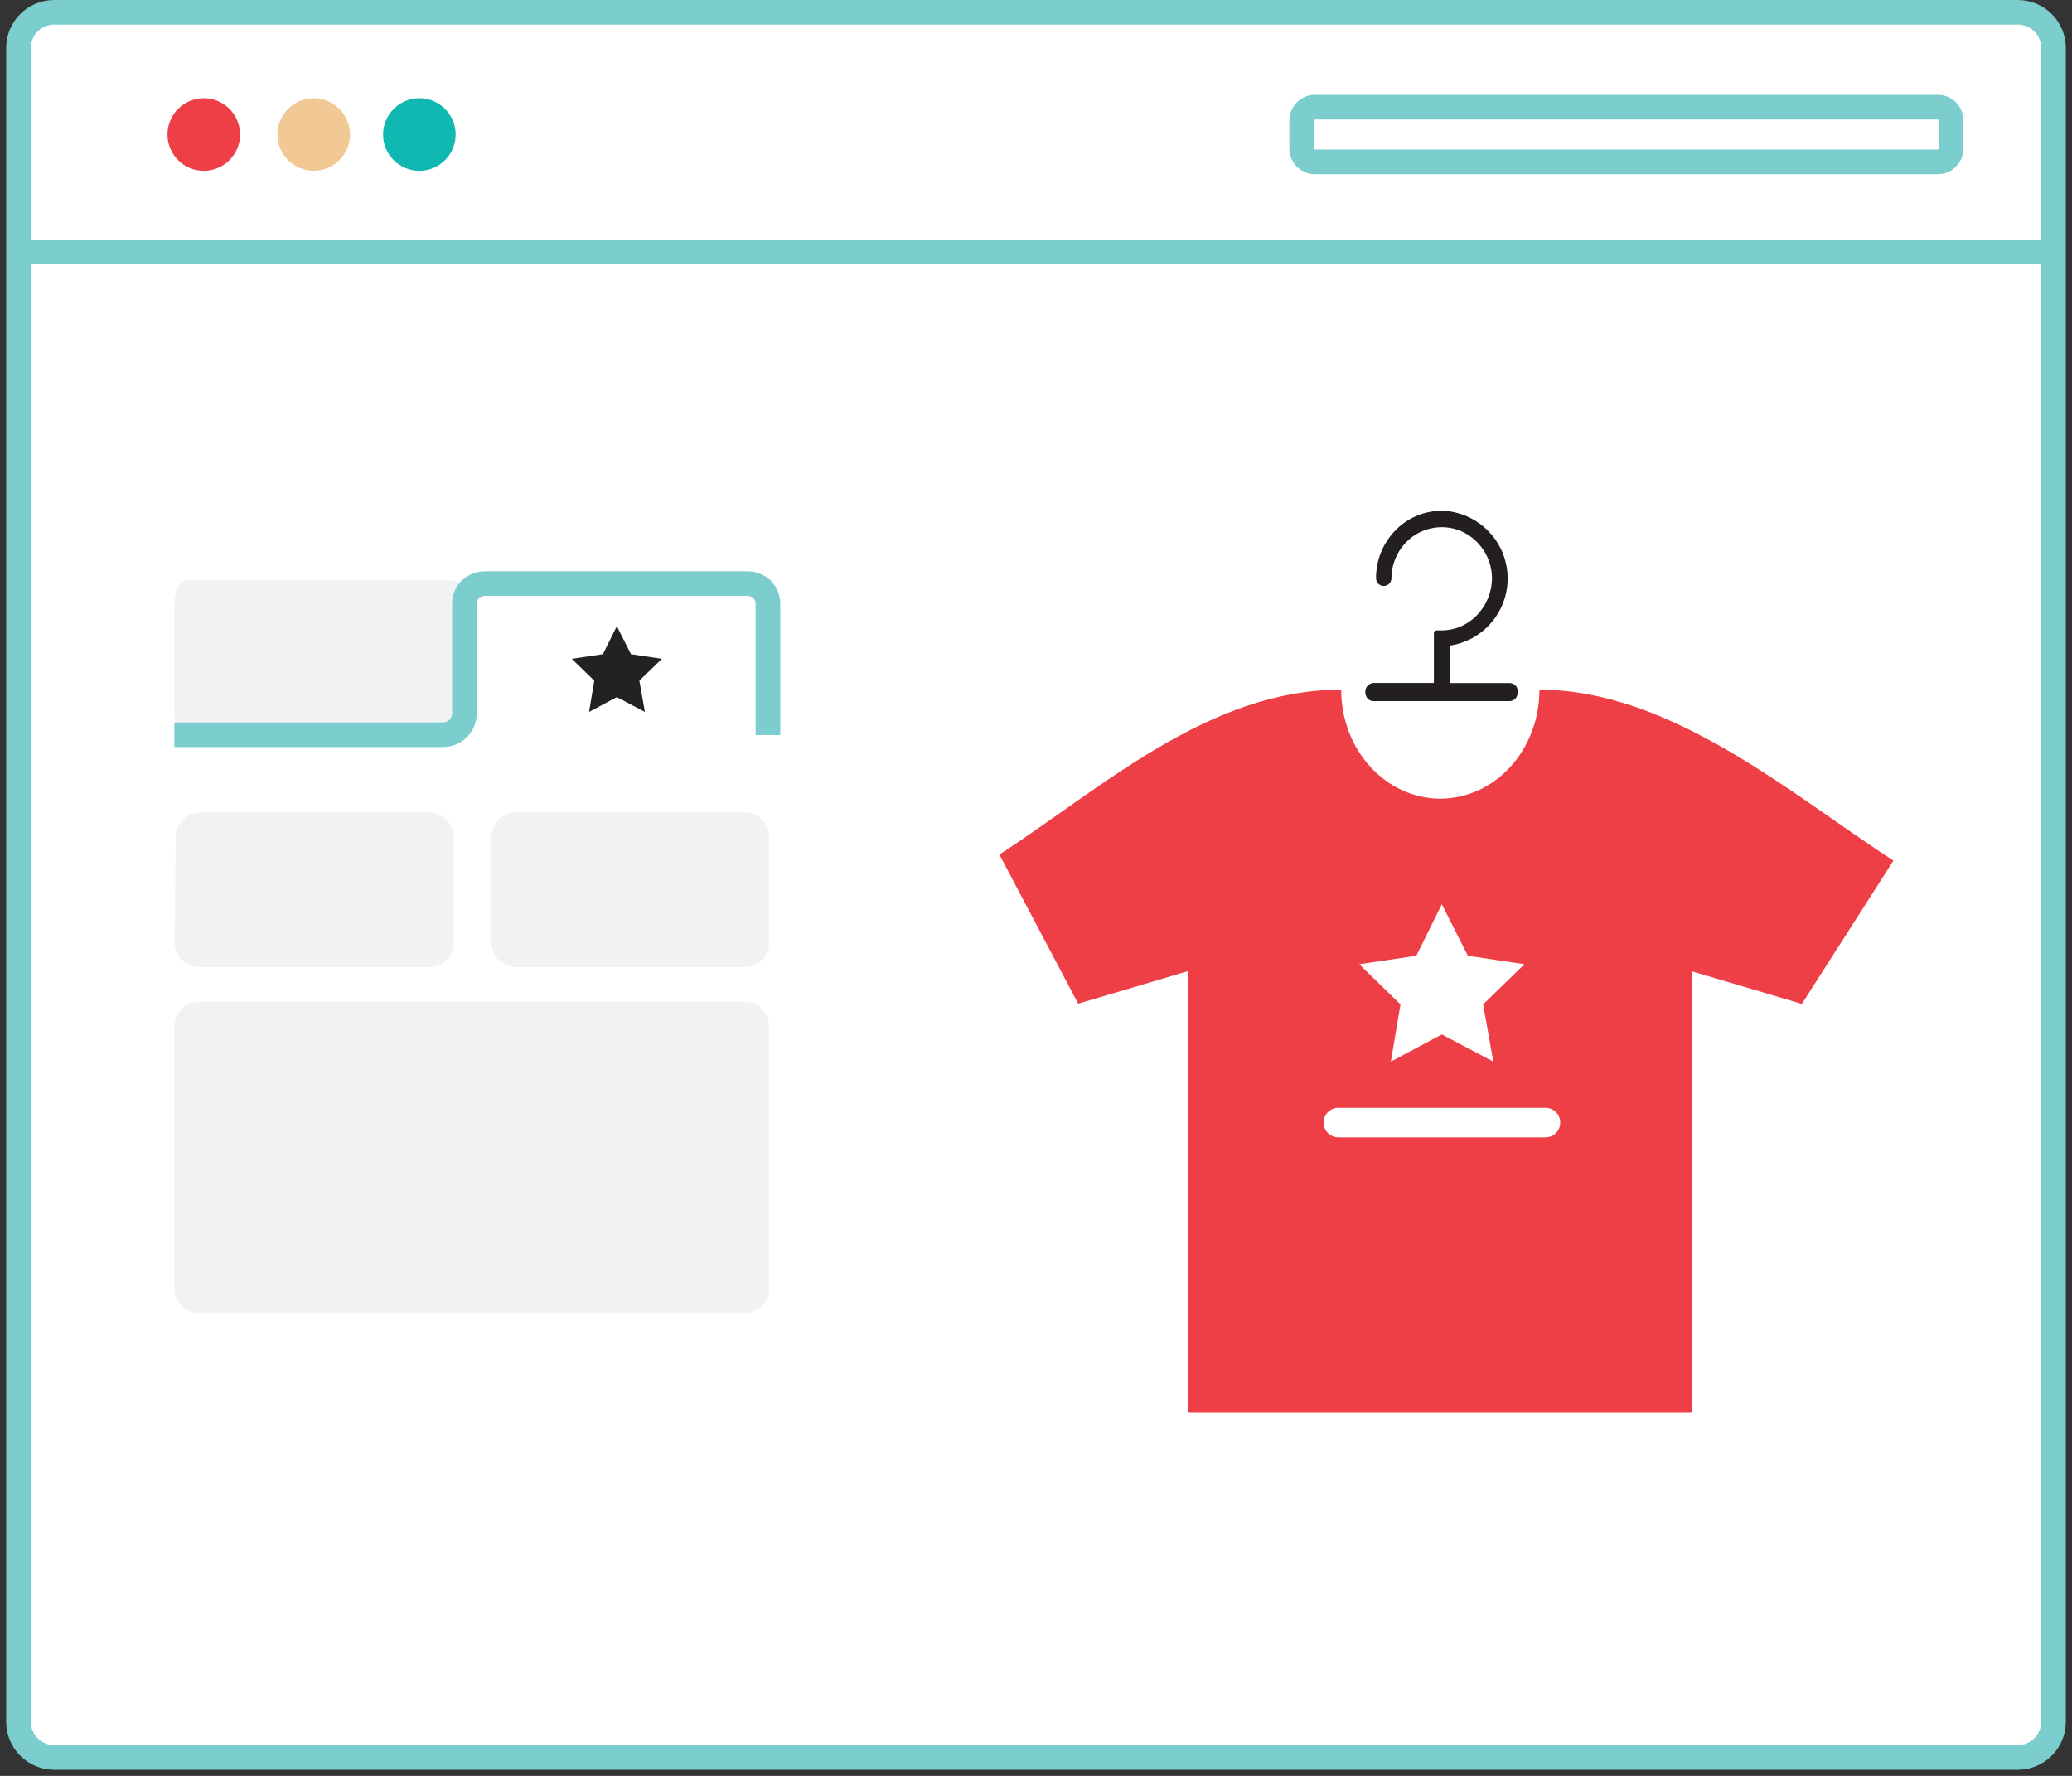 <svg width="168" height="144" viewBox="0 0 168 144" fill="none" xmlns="http://www.w3.org/2000/svg">
<rect x="0" y="0" width="168" height="144" fill="#333333" stroke="none"/>
<path d="M163.604 1H4.396C2.796 1 1.5 2.296 1.5 3.896V139.61C1.5 141.21 2.796 142.506 4.396 142.506H163.604C165.203 142.506 166.5 141.21 166.5 139.61V3.896C166.5 2.296 165.203 1 163.604 1Z" fill="white" stroke="#7CCDCD" stroke-width="2" stroke-miterlimit="10"/>
<path d="M16.522 13.852C18.147 13.852 19.465 12.535 19.465 10.909C19.465 9.284 18.147 7.967 16.522 7.967C14.897 7.967 13.58 9.284 13.58 10.909C13.58 12.535 14.897 13.852 16.522 13.852Z" fill="#EE3F47"/>
<path d="M34.003 13.852C35.628 13.852 36.945 12.535 36.945 10.909C36.945 9.284 35.628 7.967 34.003 7.967C32.378 7.967 31.06 9.284 31.06 10.909C31.06 12.535 32.378 13.852 34.003 13.852Z" fill="#0FB9B2"/>
<path d="M25.437 13.852C27.062 13.852 28.38 12.535 28.38 10.909C28.38 9.284 27.062 7.967 25.437 7.967C23.812 7.967 22.494 9.284 22.494 10.909C22.494 12.535 23.812 13.852 25.437 13.852Z" fill="#F2C994"/>
<path d="M157.135 8.692H106.6C106.018 8.692 105.545 9.165 105.545 9.747V12.072C105.545 12.654 106.018 13.126 106.6 13.126H157.135C157.717 13.126 158.189 12.654 158.189 12.072V9.747C158.189 9.165 157.717 8.692 157.135 8.692Z" stroke="#7CCDCD" stroke-width="2" stroke-miterlimit="10"/>
<path d="M1.984 20.422H166.5" stroke="#7CCDCD" stroke-width="2" stroke-miterlimit="10"/>
<path d="M15.105 47.067H36.69C37.221 47.067 37.651 47.954 37.651 49.042V57.641C37.651 58.73 37.221 59.61 36.69 59.61H15.105C14.574 59.61 14.137 58.73 14.137 57.641V49.042C14.137 47.954 14.574 47.067 15.105 47.067ZM16.22 65.878H34.809C35.332 65.88 35.833 66.089 36.202 66.459C36.571 66.829 36.778 67.33 36.778 67.853V76.452C36.778 76.975 36.57 77.475 36.201 77.844C35.832 78.213 35.331 78.421 34.809 78.421H16.133C15.87 78.421 15.61 78.368 15.367 78.267C15.125 78.165 14.905 78.016 14.722 77.828C14.538 77.64 14.393 77.418 14.296 77.174C14.199 76.929 14.152 76.668 14.158 76.405L14.245 67.84C14.258 67.323 14.47 66.83 14.837 66.465C15.203 66.1 15.696 65.89 16.213 65.878H16.22ZM41.83 65.878H60.399C60.922 65.88 61.422 66.089 61.791 66.459C62.16 66.829 62.367 67.33 62.367 67.853V76.452C62.367 76.975 62.16 77.475 61.791 77.844C61.422 78.213 60.921 78.421 60.399 78.421H41.83C41.307 78.421 40.806 78.214 40.436 77.845C40.065 77.476 39.856 76.975 39.855 76.452V67.853C39.855 67.329 40.063 66.827 40.433 66.456C40.804 66.086 41.306 65.878 41.83 65.878Z" fill="#F2F2F2"/>
<path d="M62.267 59.603V49.022C62.278 48.566 62.109 48.124 61.796 47.792C61.455 47.477 61.004 47.308 60.54 47.322H39.331C38.885 47.323 38.456 47.491 38.128 47.792C37.968 47.953 37.844 48.146 37.763 48.358C37.682 48.569 37.646 48.795 37.658 49.022V57.877C37.649 58.329 37.464 58.761 37.141 59.078C36.818 59.396 36.384 59.575 35.931 59.576H14.137" stroke="#7CCDCD" stroke-width="2" stroke-miterlimit="10"/>
<path d="M16.106 106.456H60.399C60.922 106.454 61.422 106.245 61.791 105.875C62.16 105.505 62.367 105.003 62.367 104.481V83.211C62.367 82.689 62.16 82.188 61.791 81.819C61.422 81.45 60.921 81.242 60.399 81.242H16.106C15.584 81.242 15.083 81.45 14.714 81.819C14.345 82.188 14.137 82.689 14.137 83.211V104.481C14.137 105.003 14.345 105.505 14.713 105.875C15.082 106.245 15.583 106.454 16.106 106.456Z" fill="#F2F2F2"/>
<path d="M48.884 53.046L46.358 53.422L48.185 55.196L47.762 57.729L50.012 56.526L52.29 57.729L51.84 55.196L53.667 53.422L51.161 53.046L50.012 50.775L48.884 53.046Z" fill="#222222"/>
<path d="M122.435 55.384H117.544V52.354C118.893 52.155 120.12 51.462 120.987 50.409C121.854 49.357 122.3 48.02 122.237 46.658C122.174 45.295 121.608 44.005 120.648 43.037C119.687 42.069 118.402 41.491 117.04 41.417C116.325 41.4 115.613 41.529 114.949 41.795C114.285 42.062 113.682 42.462 113.177 42.969C112.664 43.484 112.257 44.096 111.982 44.77C111.706 45.443 111.567 46.165 111.572 46.892C111.572 47.058 111.637 47.217 111.755 47.334C111.872 47.451 112.031 47.517 112.196 47.517C112.362 47.517 112.521 47.451 112.638 47.334C112.755 47.217 112.821 47.058 112.821 46.892C112.823 46.331 112.937 45.776 113.157 45.259C113.376 44.742 113.696 44.274 114.098 43.883C114.662 43.337 115.373 42.969 116.144 42.822C116.915 42.675 117.712 42.756 118.438 43.056C119.169 43.372 119.795 43.888 120.243 44.546C120.692 45.204 120.944 45.976 120.97 46.771C120.998 47.898 120.583 48.99 119.815 49.815C119.445 50.221 118.995 50.547 118.493 50.771C117.992 50.996 117.449 51.114 116.899 51.118H116.483C116.423 51.12 116.367 51.145 116.325 51.187C116.284 51.23 116.261 51.287 116.261 51.346V55.377H111.37C111.277 55.382 111.186 55.404 111.103 55.444C111.019 55.483 110.943 55.539 110.881 55.608C110.818 55.676 110.77 55.756 110.739 55.844C110.708 55.931 110.694 56.024 110.698 56.116C110.697 56.301 110.758 56.482 110.873 56.627C110.929 56.694 110.998 56.749 111.077 56.788C111.156 56.826 111.242 56.847 111.33 56.849H122.415C122.505 56.846 122.594 56.825 122.676 56.786C122.758 56.748 122.831 56.694 122.892 56.627C123.008 56.48 123.07 56.297 123.066 56.11C123.074 56.02 123.063 55.93 123.035 55.845C123.007 55.76 122.962 55.681 122.904 55.614C122.845 55.546 122.773 55.491 122.693 55.452C122.612 55.412 122.524 55.389 122.435 55.384Z" fill="#231F20"/>
<path d="M124.82 55.922C124.82 60.812 121.226 64.763 116.758 64.763H116.805C112.358 64.763 108.744 60.812 108.744 55.922C97.994 55.922 89.301 63.936 81.031 69.291L87.42 81.384L96.335 78.743V114.538H137.189V78.763L146.097 81.404L153.521 69.788C145.25 64.413 135.496 55.922 124.773 55.922H124.82Z" fill="#EE3F47"/>
<path d="M114.837 77.5L110.208 78.186L113.554 81.444L112.774 86.08L116.906 83.876L121.078 86.08L120.252 81.444L123.604 78.186L119.015 77.5L116.906 73.322L114.837 77.5Z" fill="white"/>
<path d="M125.31 92.22H108.515C108.198 92.22 107.893 92.094 107.669 91.87C107.445 91.645 107.319 91.341 107.319 91.024C107.319 90.707 107.445 90.403 107.669 90.179C107.893 89.954 108.198 89.828 108.515 89.828H125.31C125.628 89.828 125.932 89.954 126.156 90.179C126.38 90.403 126.506 90.707 126.506 91.024C126.506 91.341 126.38 91.645 126.156 91.87C125.932 92.094 125.628 92.22 125.31 92.22Z" fill="white"/>
</svg>
